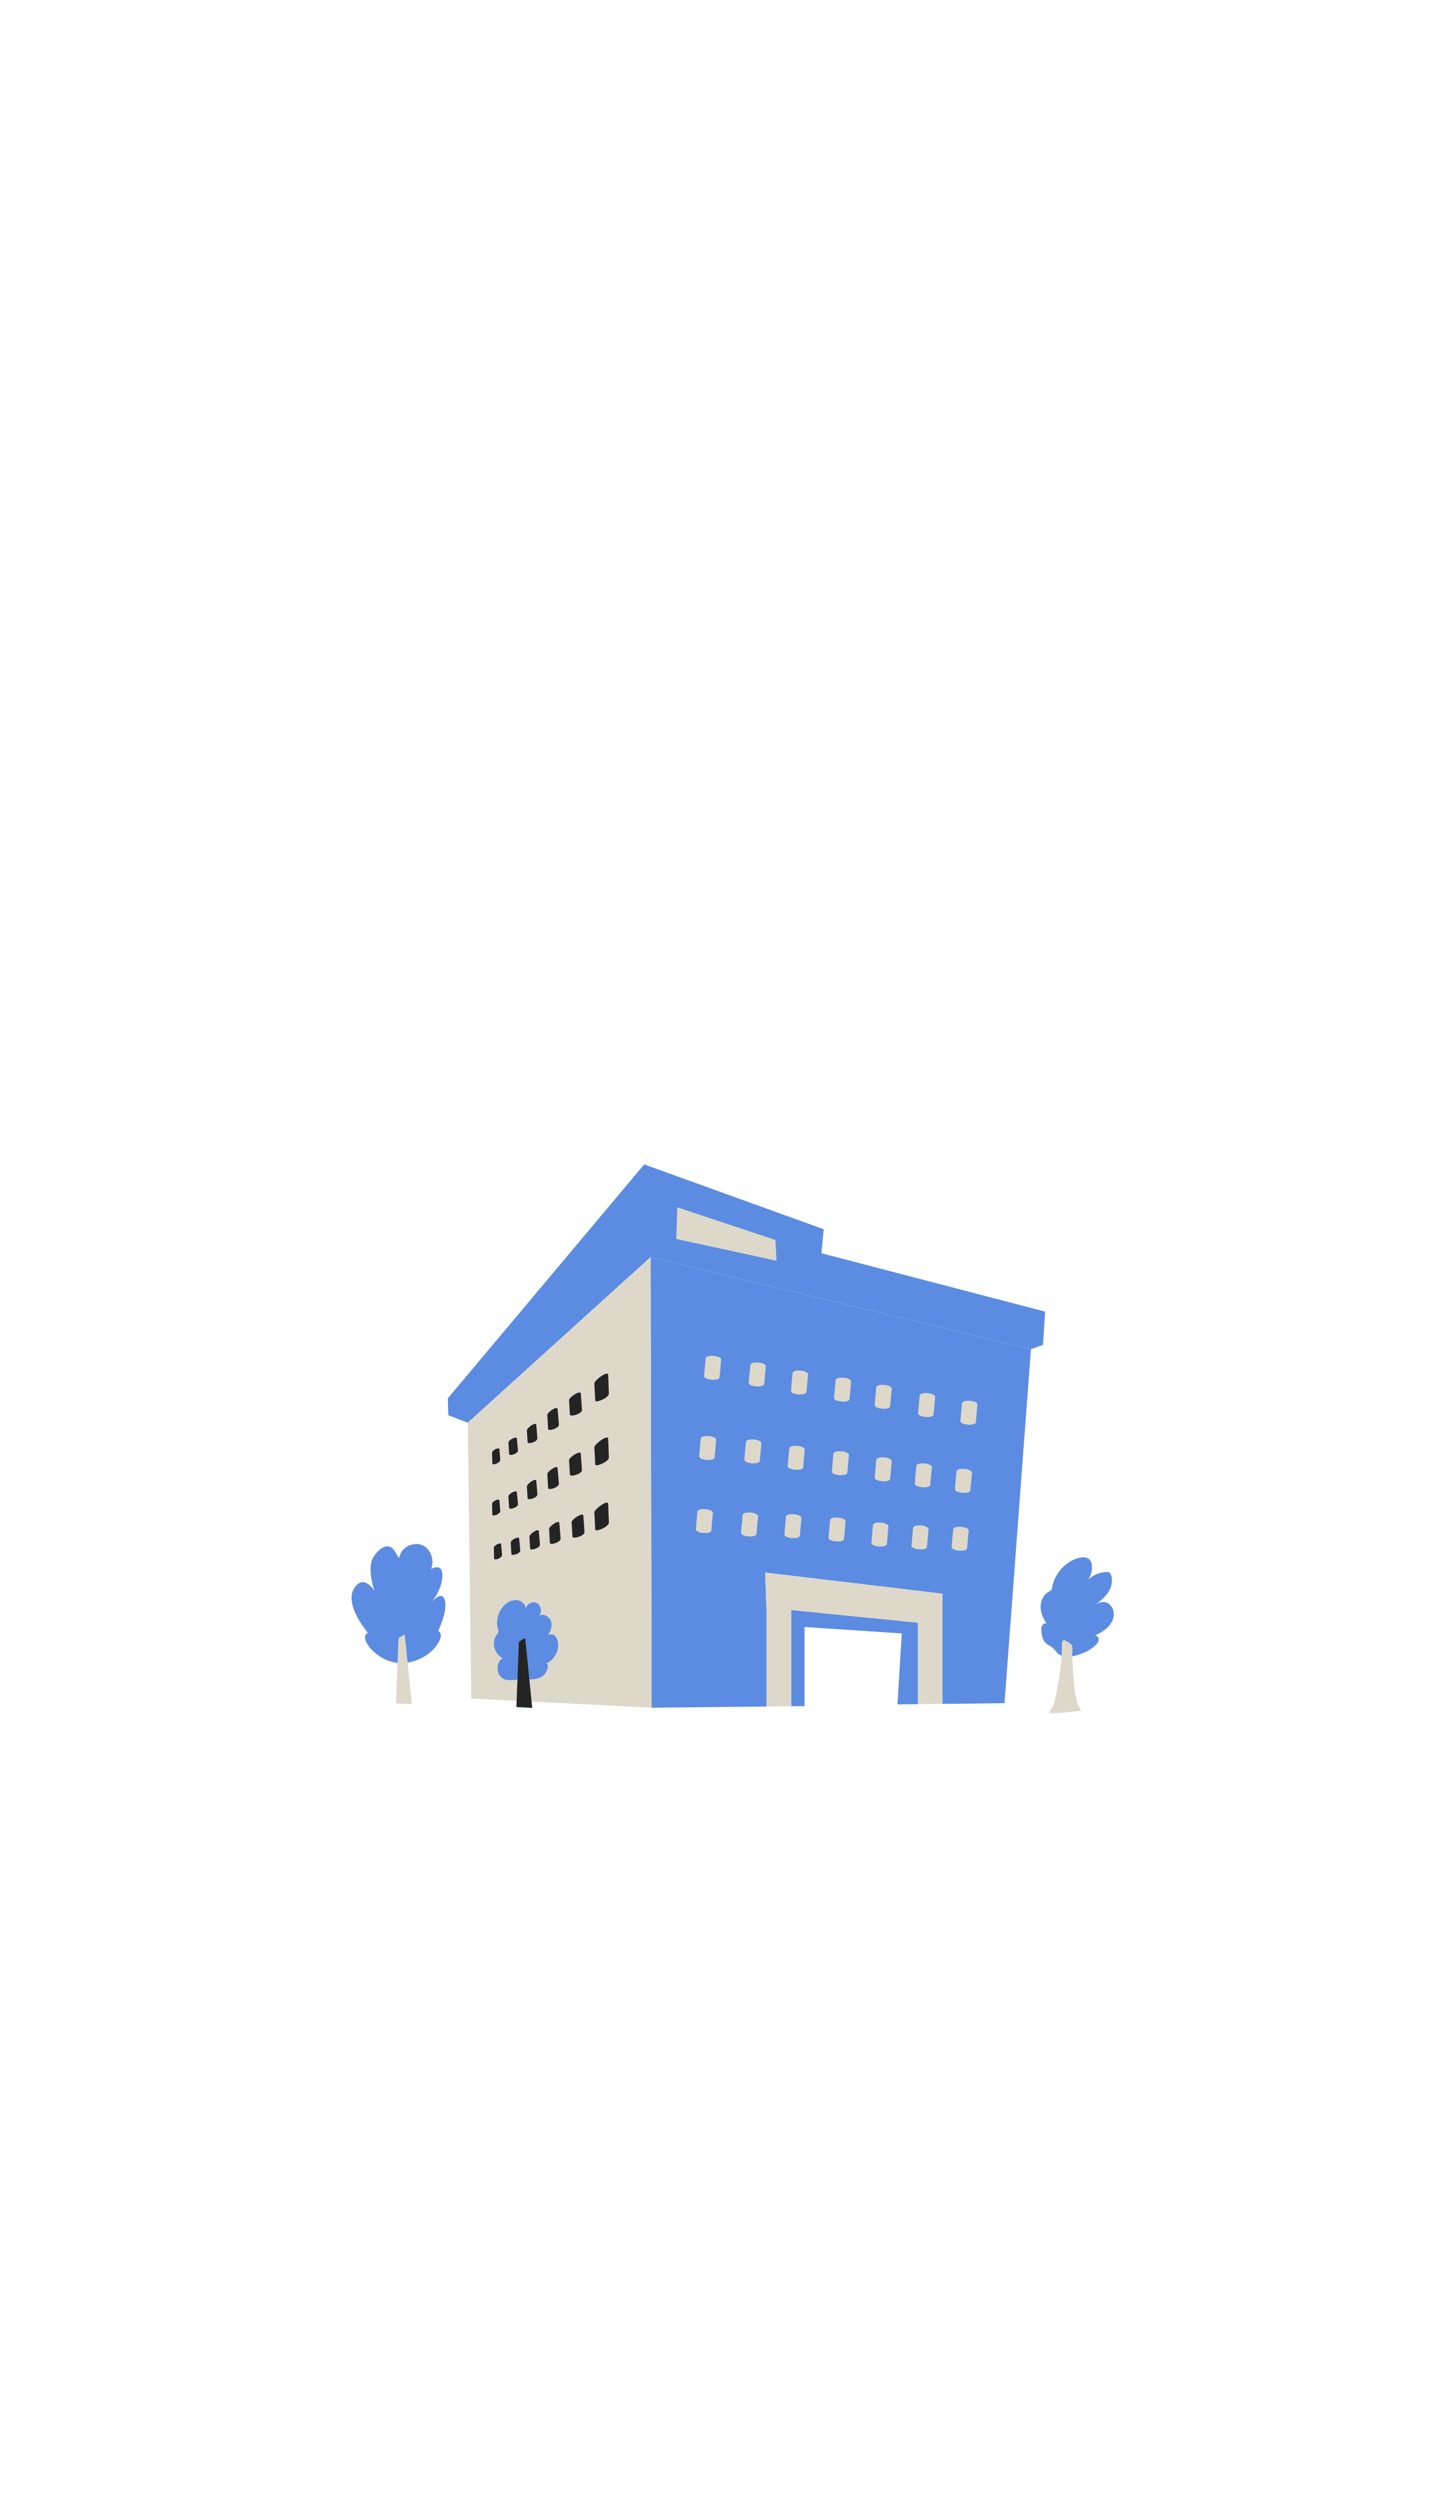 <svg width="339" height="591" viewBox="0 0 339 591" fill="none" xmlns="http://www.w3.org/2000/svg">
<mask id="mask0_2051_141" style="mask-type:alpha" maskUnits="userSpaceOnUse" x="0" y="0" width="339" height="591">
<rect x="0.8" y="0.23" width="337.59" height="590" fill="white"/>
</mask>
<g mask="url(#mask0_2051_141)">
<path d="M187.03 380.57V403.32L190.19 403.29V384.58L213.18 386.11L212.16 402.89L217.01 402.83V383.56L187.03 380.57Z" fill="#5C8CE1"/>
<path d="M163.48 299.52L153.79 297.17L153.91 350.36L154.04 403.67L181.24 403.38V379.99L181.18 379.98L180.89 371.73L222.8 376.72V402.77L237.47 402.59L243.3 324.53L243.72 318.91L163.48 299.52Z" fill="#5C8CE1"/>
<path d="M180.89 371.73L181.18 379.98L181.24 379.99V403.38L187.03 403.32V380.57L217.01 383.56V402.83L222.8 402.77V376.72L180.89 371.73Z" fill="#DDD8CA"/>
<path d="M246.9 312.72L247.08 310.04L194.2 296.24L194.72 290.56L152.29 275.24L105.86 330.54L105.99 334.54L110.59 336.3L153.79 297.17L163.48 299.52L243.72 318.91L246.56 317.9L246.9 312.72Z" fill="#5C8CE1"/>
<path d="M263.27 381.241C263.27 381.161 263.25 381.081 263.24 380.991C263.24 380.981 263.24 380.961 263.24 380.951C263.23 380.881 263.21 380.821 263.2 380.751C263.2 380.721 263.18 380.701 263.18 380.671C263.16 380.621 263.15 380.561 263.13 380.511C263.12 380.481 263.11 380.461 263.1 380.431C263.08 380.381 263.06 380.331 263.04 380.281C263.03 380.251 263.01 380.221 263 380.191C262.98 380.141 262.96 380.101 262.93 380.051C262.91 380.021 262.89 379.991 262.88 379.961C262.85 379.921 262.83 379.871 262.8 379.831C262.78 379.801 262.76 379.771 262.74 379.751C262.71 379.711 262.68 379.671 262.65 379.631C262.63 379.601 262.6 379.581 262.58 379.551C262.55 379.511 262.52 379.481 262.49 379.441C262.47 379.411 262.44 379.391 262.41 379.371C262.38 379.341 262.34 379.301 262.31 379.271C262.28 379.251 262.25 379.221 262.23 379.201C262.19 379.171 262.16 379.141 262.12 379.111C262.09 379.091 262.06 379.071 262.03 379.051C261.99 379.031 261.96 379.001 261.92 378.981C261.89 378.961 261.85 378.941 261.82 378.931C261.78 378.911 261.74 378.891 261.7 378.871C261.67 378.851 261.63 378.841 261.6 378.831C261.56 378.811 261.52 378.801 261.48 378.781C261.44 378.771 261.41 378.761 261.37 378.751C261.33 378.741 261.29 378.721 261.25 378.711C261.21 378.711 261.18 378.701 261.14 378.691C261.1 378.691 261.06 378.671 261.01 378.671C260.97 378.671 260.93 378.671 260.89 378.671C260.85 378.671 260.81 378.671 260.77 378.671C260.77 378.671 260.76 378.671 260.75 378.671C260.64 378.671 260.54 378.681 260.44 378.701C260.41 378.701 260.37 378.711 260.34 378.721C260.27 378.731 260.2 378.751 260.13 378.771C260.09 378.771 260.06 378.791 260.02 378.801C259.95 378.821 259.89 378.841 259.82 378.871C259.79 378.881 259.75 378.891 259.72 378.911C259.64 378.941 259.57 378.981 259.49 379.021C259.47 379.021 259.46 379.041 259.44 379.041C259.35 379.091 259.25 379.141 259.16 379.191C259.13 379.211 259.11 379.221 259.08 379.241C259.01 379.281 258.95 379.321 258.89 379.361C258.86 379.381 258.82 379.401 258.79 379.431C258.76 379.451 258.74 379.461 258.71 379.481C258.71 379.481 258.72 379.481 258.73 379.471C258.77 379.441 258.81 379.411 258.85 379.381C258.96 379.301 259.06 379.231 259.17 379.151C259.22 379.111 259.28 379.071 259.33 379.031C259.42 378.961 259.52 378.891 259.61 378.821C259.67 378.771 259.73 378.731 259.78 378.681C259.87 378.611 259.95 378.541 260.04 378.471C260.1 378.421 260.16 378.371 260.21 378.321C260.29 378.251 260.37 378.181 260.46 378.101C260.52 378.051 260.57 378.001 260.63 377.951C260.71 377.871 260.79 377.801 260.87 377.721C260.92 377.671 260.97 377.621 261.02 377.571C261.1 377.481 261.19 377.391 261.27 377.301C261.31 377.251 261.35 377.211 261.39 377.161C261.51 377.021 261.62 376.881 261.73 376.731C261.76 376.681 261.8 376.641 261.83 376.591C261.89 376.511 261.94 376.421 262 376.341C262.04 376.271 262.08 376.211 262.12 376.141C262.2 376.011 262.27 375.871 262.34 375.731C262.47 375.471 262.57 375.191 262.66 374.911C262.91 374.081 262.95 373.191 262.68 372.371C262.64 372.261 262.6 372.151 262.55 372.051C262.53 372.021 262.51 371.981 262.49 371.951C262.41 371.821 262.3 371.721 262.16 371.651C262.12 371.631 262.08 371.621 262.04 371.611C262.03 371.611 262.01 371.611 262 371.611C261.97 371.611 261.94 371.601 261.91 371.591C261.9 371.591 261.88 371.591 261.87 371.591C261.84 371.591 261.8 371.591 261.77 371.591C261.76 371.591 261.75 371.591 261.74 371.591C261.7 371.591 261.65 371.591 261.61 371.591C261.43 371.591 261.25 371.611 261.07 371.641C261.03 371.641 261 371.641 260.96 371.651C260.79 371.671 260.62 371.701 260.44 371.741C260.41 371.741 260.38 371.751 260.35 371.761C260.19 371.801 260.03 371.841 259.88 371.891C259.86 371.891 259.84 371.901 259.81 371.911C259.64 371.961 259.48 372.021 259.31 372.091C259.27 372.101 259.24 372.121 259.2 372.131C259.04 372.201 258.88 372.271 258.72 372.351C258.7 372.351 258.69 372.371 258.67 372.381C258.52 372.461 258.38 372.541 258.24 372.621C258.21 372.641 258.18 372.651 258.16 372.671C258.01 372.761 257.87 372.861 257.73 372.971C257.7 372.991 257.67 373.011 257.64 373.031C257.5 373.141 257.36 373.251 257.23 373.361C257.23 373.361 257.23 373.361 257.22 373.361C257.22 373.361 257.23 373.341 257.24 373.331C257.32 373.221 257.4 373.111 257.47 372.991C257.48 372.971 257.5 372.941 257.51 372.921C257.57 372.821 257.63 372.711 257.68 372.601C257.69 372.581 257.7 372.551 257.72 372.531C257.78 372.411 257.83 372.281 257.87 372.151C257.88 372.121 257.89 372.091 257.9 372.061C257.94 371.941 257.97 371.831 258 371.711C258 371.691 258.01 371.671 258.02 371.651C258.05 371.521 258.08 371.381 258.1 371.241C258.1 371.211 258.1 371.181 258.11 371.151C258.13 371.021 258.14 370.901 258.14 370.771C258.14 370.761 258.14 370.741 258.14 370.731C258.14 370.591 258.14 370.451 258.14 370.321C258.14 370.291 258.14 370.251 258.14 370.221C258.13 370.081 258.11 369.941 258.09 369.801C258.07 369.701 258.05 369.601 258.03 369.501C257.95 369.211 257.83 368.931 257.63 368.701C257.59 368.651 257.54 368.601 257.49 368.561C257.47 368.551 257.46 368.531 257.44 368.521C257.41 368.491 257.37 368.461 257.34 368.441C257.32 368.431 257.3 368.411 257.28 368.401C257.25 368.381 257.21 368.361 257.17 368.341C257.15 368.331 257.13 368.321 257.1 368.311C257.06 368.291 257.02 368.281 256.98 368.261C256.96 368.261 256.94 368.241 256.91 368.231C256.86 368.211 256.82 368.201 256.77 368.191C256.75 368.191 256.74 368.191 256.72 368.181C256.66 368.161 256.59 368.151 256.52 368.141C256.5 368.141 256.49 368.141 256.47 368.141C256.42 368.141 256.37 368.131 256.31 368.121C256.29 368.121 256.26 368.121 256.24 368.121C256.2 368.121 256.15 368.121 256.11 368.121C256.1 368.121 256.09 368.121 256.08 368.121C256.07 368.121 256.06 368.121 256.05 368.121C255.96 368.121 255.87 368.121 255.78 368.131H255.76C255.67 368.131 255.58 368.151 255.5 368.161C255.48 368.161 255.47 368.161 255.45 368.161C255.36 368.181 255.27 368.191 255.19 368.211C255.17 368.211 255.15 368.211 255.14 368.221C255.05 368.241 254.96 368.261 254.88 368.291C254.49 368.411 254.11 368.551 253.74 368.721C253.37 368.891 253.02 369.091 252.68 369.311C251.15 370.311 249.92 371.781 249.23 373.481C249 374.041 248.83 374.631 248.73 375.231C248.69 375.461 248.65 375.701 248.5 375.881C248.38 376.011 248.22 376.081 248.06 376.161C247.47 376.461 246.99 376.941 246.65 377.501C246.43 377.861 246.27 378.251 246.16 378.651C246.11 378.831 246.08 379.001 246.05 379.181C246.03 379.361 246.01 379.541 246.01 379.721C246.01 379.901 246.01 380.081 246.03 380.261C246.06 380.621 246.13 380.971 246.23 381.321C246.26 381.441 246.3 381.551 246.34 381.671C246.46 382.021 246.61 382.371 246.78 382.701C246.97 383.061 247.18 383.421 247.41 383.751C247.36 383.731 247.32 383.721 247.27 383.721C247.26 383.721 247.24 383.721 247.23 383.721C247.21 383.721 247.19 383.721 247.17 383.721C247.16 383.721 247.14 383.721 247.13 383.721C247.11 383.721 247.1 383.721 247.08 383.721C247.05 383.721 247.02 383.731 246.98 383.741C246.97 383.741 246.95 383.741 246.94 383.751C246.89 383.761 246.85 383.781 246.81 383.801C246.77 383.821 246.73 383.841 246.69 383.871C246.68 383.871 246.66 383.891 246.65 383.901C246.62 383.921 246.6 383.941 246.57 383.961C246.56 383.971 246.54 383.981 246.53 384.001C246.51 384.021 246.48 384.051 246.46 384.081C246.45 384.091 246.44 384.101 246.43 384.121C246.4 384.161 246.37 384.201 246.35 384.241C246.2 384.521 246.16 384.841 246.16 385.171C246.16 385.281 246.16 385.391 246.17 385.491C246.19 385.741 246.21 385.991 246.25 386.241C246.36 386.901 246.57 387.551 246.95 388.091C247.12 388.331 247.34 388.511 247.57 388.671C248.02 388.981 248.52 389.191 248.93 389.571C249.19 389.811 249.4 390.071 249.6 390.311C249.77 390.511 249.93 390.701 250.12 390.871C250.25 390.981 250.39 391.091 250.55 391.181C250.68 391.251 250.82 391.311 250.97 391.371C251.01 391.391 251.06 391.401 251.1 391.421C251.22 391.461 251.35 391.491 251.47 391.511C251.51 391.511 251.55 391.521 251.59 391.531C251.68 391.551 251.77 391.561 251.85 391.571C251.89 391.571 251.94 391.571 251.98 391.581C252.07 391.581 252.16 391.591 252.25 391.601C252.29 391.601 252.33 391.601 252.37 391.601C252.39 391.601 252.4 391.601 252.42 391.601C252.46 391.601 252.5 391.601 252.54 391.601C252.64 391.601 252.75 391.601 252.85 391.591C252.91 391.591 252.97 391.591 253.03 391.571C253.13 391.571 253.23 391.551 253.33 391.531C253.39 391.531 253.44 391.511 253.5 391.501C253.61 391.481 253.71 391.461 253.82 391.441C253.87 391.441 253.92 391.421 253.96 391.411C254.11 391.381 254.26 391.341 254.41 391.301C254.9 391.171 255.38 391.011 255.85 390.831C256.07 390.741 256.29 390.651 256.5 390.551C256.69 390.461 256.88 390.361 257.07 390.261C257.45 390.061 257.81 389.831 258.15 389.581C258.39 389.411 258.63 389.221 258.85 389.031C259.34 388.601 259.81 388.031 259.74 387.381C259.74 387.331 259.72 387.281 259.71 387.241C259.71 387.231 259.71 387.211 259.69 387.201C259.68 387.171 259.66 387.131 259.64 387.101C259.64 387.091 259.63 387.081 259.62 387.061C259.59 387.021 259.57 386.981 259.54 386.941C259.51 386.901 259.47 386.871 259.44 386.841C259.43 386.841 259.42 386.821 259.41 386.811C259.38 386.791 259.35 386.771 259.32 386.751C259.31 386.751 259.3 386.731 259.28 386.731C259.24 386.711 259.2 386.681 259.15 386.661C259.11 386.641 259.07 386.631 259.02 386.621C259.01 386.621 258.99 386.621 258.98 386.621C258.95 386.621 258.91 386.611 258.88 386.611C258.88 386.611 258.86 386.611 258.85 386.611C259.88 386.111 260.9 385.561 261.73 384.791C262.7 383.891 263.41 382.601 263.3 381.281L263.27 381.241Z" fill="#5C8CE1"/>
<path d="M153.79 297.17L110.59 336.29L111.41 401.5L154.05 403.66L153.8 297.17H153.79Z" fill="#DDD8CA"/>
<path d="M166.45 325.241L166.82 321.101C166.91 320.091 170.57 320.411 170.48 321.421L170.11 325.561C170.03 326.521 166.36 326.251 166.45 325.241Z" fill="#DDD8CA"/>
<path d="M177 326.811L177.37 322.671C177.46 321.661 181.12 321.981 181.03 322.991L180.66 327.131C180.58 328.091 176.91 327.821 177 326.811Z" fill="#DDD8CA"/>
<path d="M186.99 328.721L187.36 324.581C187.45 323.571 191.11 323.891 191.02 324.901L190.65 329.041C190.57 330.001 186.9 329.731 186.99 328.721Z" fill="#DDD8CA"/>
<path d="M197.17 330.401L197.54 326.261C197.63 325.251 201.29 325.571 201.2 326.581L200.83 330.721C200.75 331.681 197.08 331.411 197.17 330.401Z" fill="#DDD8CA"/>
<path d="M206.78 332.09L207.15 327.95C207.24 326.94 210.9 327.26 210.81 328.27L210.44 332.41C210.36 333.37 206.69 333.1 206.78 332.09Z" fill="#DDD8CA"/>
<path d="M227.04 335.86L227.41 331.72C227.5 330.71 231.16 331.03 231.07 332.04L230.7 336.18C230.62 337.14 226.95 336.87 227.04 335.86Z" fill="#DDD8CA"/>
<path d="M217.04 334.039L217.41 329.899C217.5 328.889 221.16 329.209 221.07 330.219L220.7 334.359C220.62 335.319 216.95 335.049 217.04 334.039Z" fill="#DDD8CA"/>
<path d="M143.94 329.4L143.77 324.99C143.73 323.85 140.46 326.29 140.51 327.03L140.72 331.07C140.77 331.72 143.98 330.42 143.94 329.4Z" fill="#242424"/>
<path d="M137.57 333.291L137.31 329.421C137.25 328.471 134.48 330.291 134.53 330.971L134.73 334.361C134.78 335.001 137.63 334.221 137.57 333.281V333.291Z" fill="#242424"/>
<path d="M132.12 336.709L131.81 333.059C131.74 332.199 129.35 333.849 129.39 334.479L129.57 337.769C129.61 338.399 132.2 337.629 132.12 336.709Z" fill="#242424"/>
<path d="M127.04 339.97L126.78 336.81C126.72 335.98 124.52 337.52 124.56 338.13L124.72 340.9C124.76 341.49 127.1 340.83 127.04 339.97Z" fill="#242424"/>
<path d="M122.45 342.839L122.19 340.069C122.13 339.349 120.15 340.429 120.19 340.999L120.35 343.689C120.39 344.259 122.52 343.619 122.45 342.839Z" fill="#242424"/>
<path d="M118.26 345.041L118.06 342.591C118 341.931 116.29 342.851 116.32 343.391L116.39 345.931C116.43 346.491 118.33 345.791 118.26 345.041Z" fill="#242424"/>
<path d="M143.94 344.509L143.77 340.099C143.73 338.959 140.46 341.399 140.51 342.139L140.72 346.179C140.77 346.829 143.98 345.529 143.94 344.509Z" fill="#242424"/>
<path d="M137.57 347.5L137.31 343.63C137.25 342.68 134.48 344.5 134.53 345.18L134.73 348.57C134.78 349.21 137.63 348.43 137.57 347.49V347.5Z" fill="#242424"/>
<path d="M132.12 350.68L131.81 347.03C131.74 346.17 129.35 347.82 129.39 348.45L129.57 351.74C129.61 352.37 132.2 351.6 132.12 350.68Z" fill="#242424"/>
<path d="M127.04 353.211L126.78 350.051C126.72 349.221 124.52 350.761 124.56 351.371L124.72 354.141C124.76 354.731 127.1 354.071 127.04 353.211Z" fill="#242424"/>
<path d="M122.45 355.541L122.19 352.771C122.13 352.051 120.15 353.131 120.19 353.701L120.35 356.391C120.39 356.961 122.52 356.321 122.45 355.541Z" fill="#242424"/>
<path d="M118.26 357.14L118.06 354.69C118 354.03 116.29 354.95 116.32 355.49L116.39 358.03C116.43 358.59 118.33 357.89 118.26 357.14Z" fill="#242424"/>
<path d="M143.94 359.89L143.77 355.48C143.73 354.34 140.46 356.78 140.51 357.52L140.72 361.56C140.77 362.21 143.98 360.91 143.94 359.89Z" fill="#242424"/>
<path d="M138.17 362.16L137.91 358.29C137.85 357.34 135.08 359.16 135.13 359.84L135.33 363.23C135.38 363.87 138.23 363.09 138.17 362.15V362.16Z" fill="#242424"/>
<path d="M132.54 363.651L132.23 360.001C132.16 359.141 129.77 360.791 129.81 361.421L129.99 364.711C130.03 365.341 132.62 364.571 132.54 363.651Z" fill="#242424"/>
<path d="M127.64 365.099L127.38 361.939C127.32 361.109 125.12 362.649 125.16 363.259L125.32 366.029C125.36 366.619 127.7 365.959 127.64 365.099Z" fill="#242424"/>
<path d="M122.99 366.47L122.73 363.7C122.67 362.98 120.69 364.06 120.73 364.63L120.89 367.32C120.93 367.89 123.06 367.25 122.99 366.47Z" fill="#242424"/>
<path d="M118.68 367.521L118.48 365.071C118.42 364.411 116.71 365.331 116.74 365.871L116.81 368.411C116.85 368.971 118.75 368.271 118.68 367.521Z" fill="#242424"/>
<path d="M165.28 344.2L165.65 340.06C165.74 339.05 169.4 339.37 169.31 340.38L168.94 344.52C168.86 345.48 165.19 345.21 165.28 344.2Z" fill="#DDD8CA"/>
<path d="M175.96 345L176.33 340.86C176.42 339.85 180.08 340.17 179.99 341.18L179.62 345.32C179.54 346.28 175.87 346.01 175.96 345Z" fill="#DDD8CA"/>
<path d="M186.21 346.51L186.58 342.37C186.67 341.36 190.33 341.68 190.24 342.69L189.87 346.83C189.79 347.79 186.12 347.52 186.21 346.51Z" fill="#DDD8CA"/>
<path d="M196.65 347.801L197.02 343.661C197.11 342.651 200.77 342.971 200.68 343.981L200.31 348.121C200.23 349.081 196.56 348.811 196.65 347.801Z" fill="#DDD8CA"/>
<path d="M206.78 349.231L207.15 345.091C207.24 344.081 210.9 344.401 210.81 345.411L210.44 349.551C210.36 350.511 206.69 350.241 206.78 349.231Z" fill="#DDD8CA"/>
<path d="M225.74 351.959L226.11 347.819C226.2 346.809 229.86 347.129 229.77 348.139L229.4 352.279C229.32 353.239 225.65 352.969 225.74 351.959Z" fill="#DDD8CA"/>
<path d="M216.26 350.661L216.63 346.52C216.72 345.51 220.38 345.831 220.29 346.841L219.92 350.981C219.84 351.941 216.17 351.671 216.26 350.661Z" fill="#DDD8CA"/>
<path d="M164.5 361.471L164.87 357.331C164.96 356.321 168.62 356.641 168.53 357.651L168.16 361.791C168.08 362.751 164.41 362.481 164.5 361.471Z" fill="#DDD8CA"/>
<path d="M175.18 362.27L175.55 358.13C175.64 357.12 179.3 357.44 179.21 358.45L178.84 362.59C178.76 363.55 175.09 363.28 175.18 362.27Z" fill="#DDD8CA"/>
<path d="M185.43 362.67L185.8 358.53C185.89 357.52 189.55 357.84 189.46 358.85L189.09 362.99C189.01 363.95 185.34 363.68 185.43 362.67Z" fill="#DDD8CA"/>
<path d="M195.87 363.459L196.24 359.319C196.33 358.309 199.99 358.629 199.9 359.639L199.53 363.779C199.45 364.739 195.78 364.469 195.87 363.459Z" fill="#DDD8CA"/>
<path d="M206 364.651L206.37 360.511C206.46 359.501 210.12 359.821 210.03 360.831L209.66 364.971C209.58 365.931 205.91 365.661 206 364.651Z" fill="#DDD8CA"/>
<path d="M224.96 365.641L225.33 361.501C225.42 360.491 229.08 360.811 228.99 361.821L228.62 365.961C228.54 366.921 224.87 366.651 224.96 365.641Z" fill="#DDD8CA"/>
<path d="M215.48 365.33L215.85 361.19C215.94 360.18 219.6 360.5 219.51 361.51L219.14 365.65C219.06 366.61 215.39 366.34 215.48 365.33Z" fill="#DDD8CA"/>
<path d="M96.31 393.03C89.92 394.11 84.31 387.13 86.97 385.95C84.61 383.1 81.66 378.18 83.92 375.13C86.18 372.08 88.54 376.11 88.54 376.11C88.54 376.11 86.57 370.6 88.34 367.95C90.11 365.29 92.18 364.8 93.26 366.57L94.34 368.34C94.34 368.34 94.73 365.39 97.98 365C101.23 364.61 103 368.25 101.91 370.9C101.91 370.9 104.76 369.13 104.57 372.67C104.38 376.21 101.82 378.96 101.82 378.96C101.82 378.96 104.48 375.62 105.16 378.27C105.84 380.92 103.68 385.25 103.59 385.55C105.56 386.24 102.7 391.94 96.31 393.02V393.03Z" fill="#5C8CE1"/>
<path d="M118.55 396.511C117.2 395.351 117.35 392.891 118.83 391.901C116.87 391.031 116.13 388.191 117.41 386.471C117.58 386.251 117.77 386.031 117.81 385.761C117.84 385.561 117.77 385.361 117.72 385.161C117.18 383.221 117.72 381.011 119.12 379.551C119.96 378.681 121.16 378.061 122.36 378.251C123.56 378.441 124.58 379.691 124.25 380.851C124.05 379.601 125.48 378.421 126.67 378.831C127.86 379.241 128.29 381.011 127.43 381.931C128.46 381.311 129.91 382.111 130.27 383.261C130.63 384.411 130.16 385.671 129.43 386.631C129.81 386.211 130.52 386.231 130.99 386.551C131.46 386.871 131.71 387.431 131.84 387.981C132.36 390.181 130.93 392.661 128.77 393.331C128.89 393.121 129.25 393.161 129.4 393.361C129.55 393.561 129.54 393.831 129.5 394.071C129.06 396.711 126.59 397.141 124.35 396.901C122.54 396.711 120.01 397.781 118.54 396.511H118.55Z" fill="#5C8CE1"/>
<path d="M97.36 402.85L95.69 386.33L94.21 387.21L93.92 394.79L93.62 402.65L97.26 402.84L97.36 402.85Z" fill="#DDD8CA"/>
<path d="M124.15 387.18L122.67 388.07L122.08 403.51L125.82 403.71L124.15 387.19V387.18Z" fill="#242424"/>
<path d="M255.63 404.371C255.09 403.571 254.73 402.671 254.48 401.741C254.41 401.471 254.35 401.201 254.29 400.931C254.1 399.971 254 398.991 253.91 398.021C253.86 397.461 253.82 396.911 253.77 396.351C253.73 395.791 253.69 395.241 253.65 394.681C253.58 393.571 253.52 392.451 253.47 391.331C253.47 391.251 253.47 391.171 253.47 391.071C253.49 390.421 253.63 389.451 253.42 388.931C253.42 388.911 253.4 388.891 253.39 388.871C253.39 388.871 253.38 388.851 253.37 388.851C253.36 388.831 253.35 388.821 253.33 388.801C253.33 388.801 253.31 388.781 253.3 388.771C253.28 388.751 253.27 388.741 253.25 388.721C253.24 388.711 253.23 388.701 253.21 388.691C253.19 388.671 253.17 388.661 253.15 388.641C253.14 388.631 253.12 388.621 253.11 388.601C253.09 388.581 253.06 388.561 253.04 388.541C253.03 388.531 253.01 388.521 253 388.501C252.97 388.481 252.95 388.461 252.92 388.441C252.91 388.431 252.89 388.421 252.88 388.411C252.84 388.381 252.8 388.361 252.77 388.331C252.77 388.331 252.77 388.331 252.76 388.321C252.72 388.291 252.67 388.261 252.63 388.231C252.62 388.231 252.61 388.221 252.59 388.211C252.56 388.191 252.53 388.171 252.49 388.151C252.47 388.151 252.46 388.131 252.44 388.121C252.41 388.101 252.39 388.091 252.36 388.071C252.34 388.071 252.33 388.051 252.31 388.041C252.29 388.031 252.26 388.011 252.24 388.001C252.22 388.001 252.21 387.981 252.2 387.981C252.18 387.971 252.16 387.961 252.14 387.951C252.13 387.951 252.11 387.941 252.1 387.931C252.08 387.931 252.06 387.921 252.04 387.911C252.03 387.911 252.02 387.911 252.01 387.911C251.99 387.911 251.97 387.911 251.96 387.911C251.96 387.911 251.95 387.911 251.94 387.911C251.93 387.911 251.92 387.911 251.91 387.911C251.91 387.911 251.9 387.911 251.89 387.911C251.88 387.911 251.87 387.931 251.87 387.951C251.9 387.431 251.04 387.681 251.02 388.381C251.02 388.501 251.02 388.621 251.02 388.741C251.02 388.861 251.02 388.971 251.02 389.091C251.02 389.341 251.02 389.591 251.02 389.851C251 391.611 250.84 393.371 250.59 395.121C250.49 395.831 250.38 396.541 250.26 397.241C250.04 398.531 249.8 399.811 249.55 401.091C249.46 401.581 249.36 402.071 249.21 402.541C249.16 402.701 249.1 402.871 249.04 403.021C248.96 403.221 248.86 403.421 248.74 403.611C248.57 403.891 248.36 404.151 248.23 404.441C248.15 404.611 248.1 404.791 248.1 404.991C249.32 404.961 250.53 404.891 251.75 404.791C253.05 404.681 254.34 404.541 255.62 404.361L255.63 404.371Z" fill="#DDD8CA"/>
<path d="M183.57 298.011L183.31 293.111L163.01 286.351L160.12 285.381L159.86 292.861L183.57 298.011Z" fill="#DDD8CA"/>
</g>
</svg>
